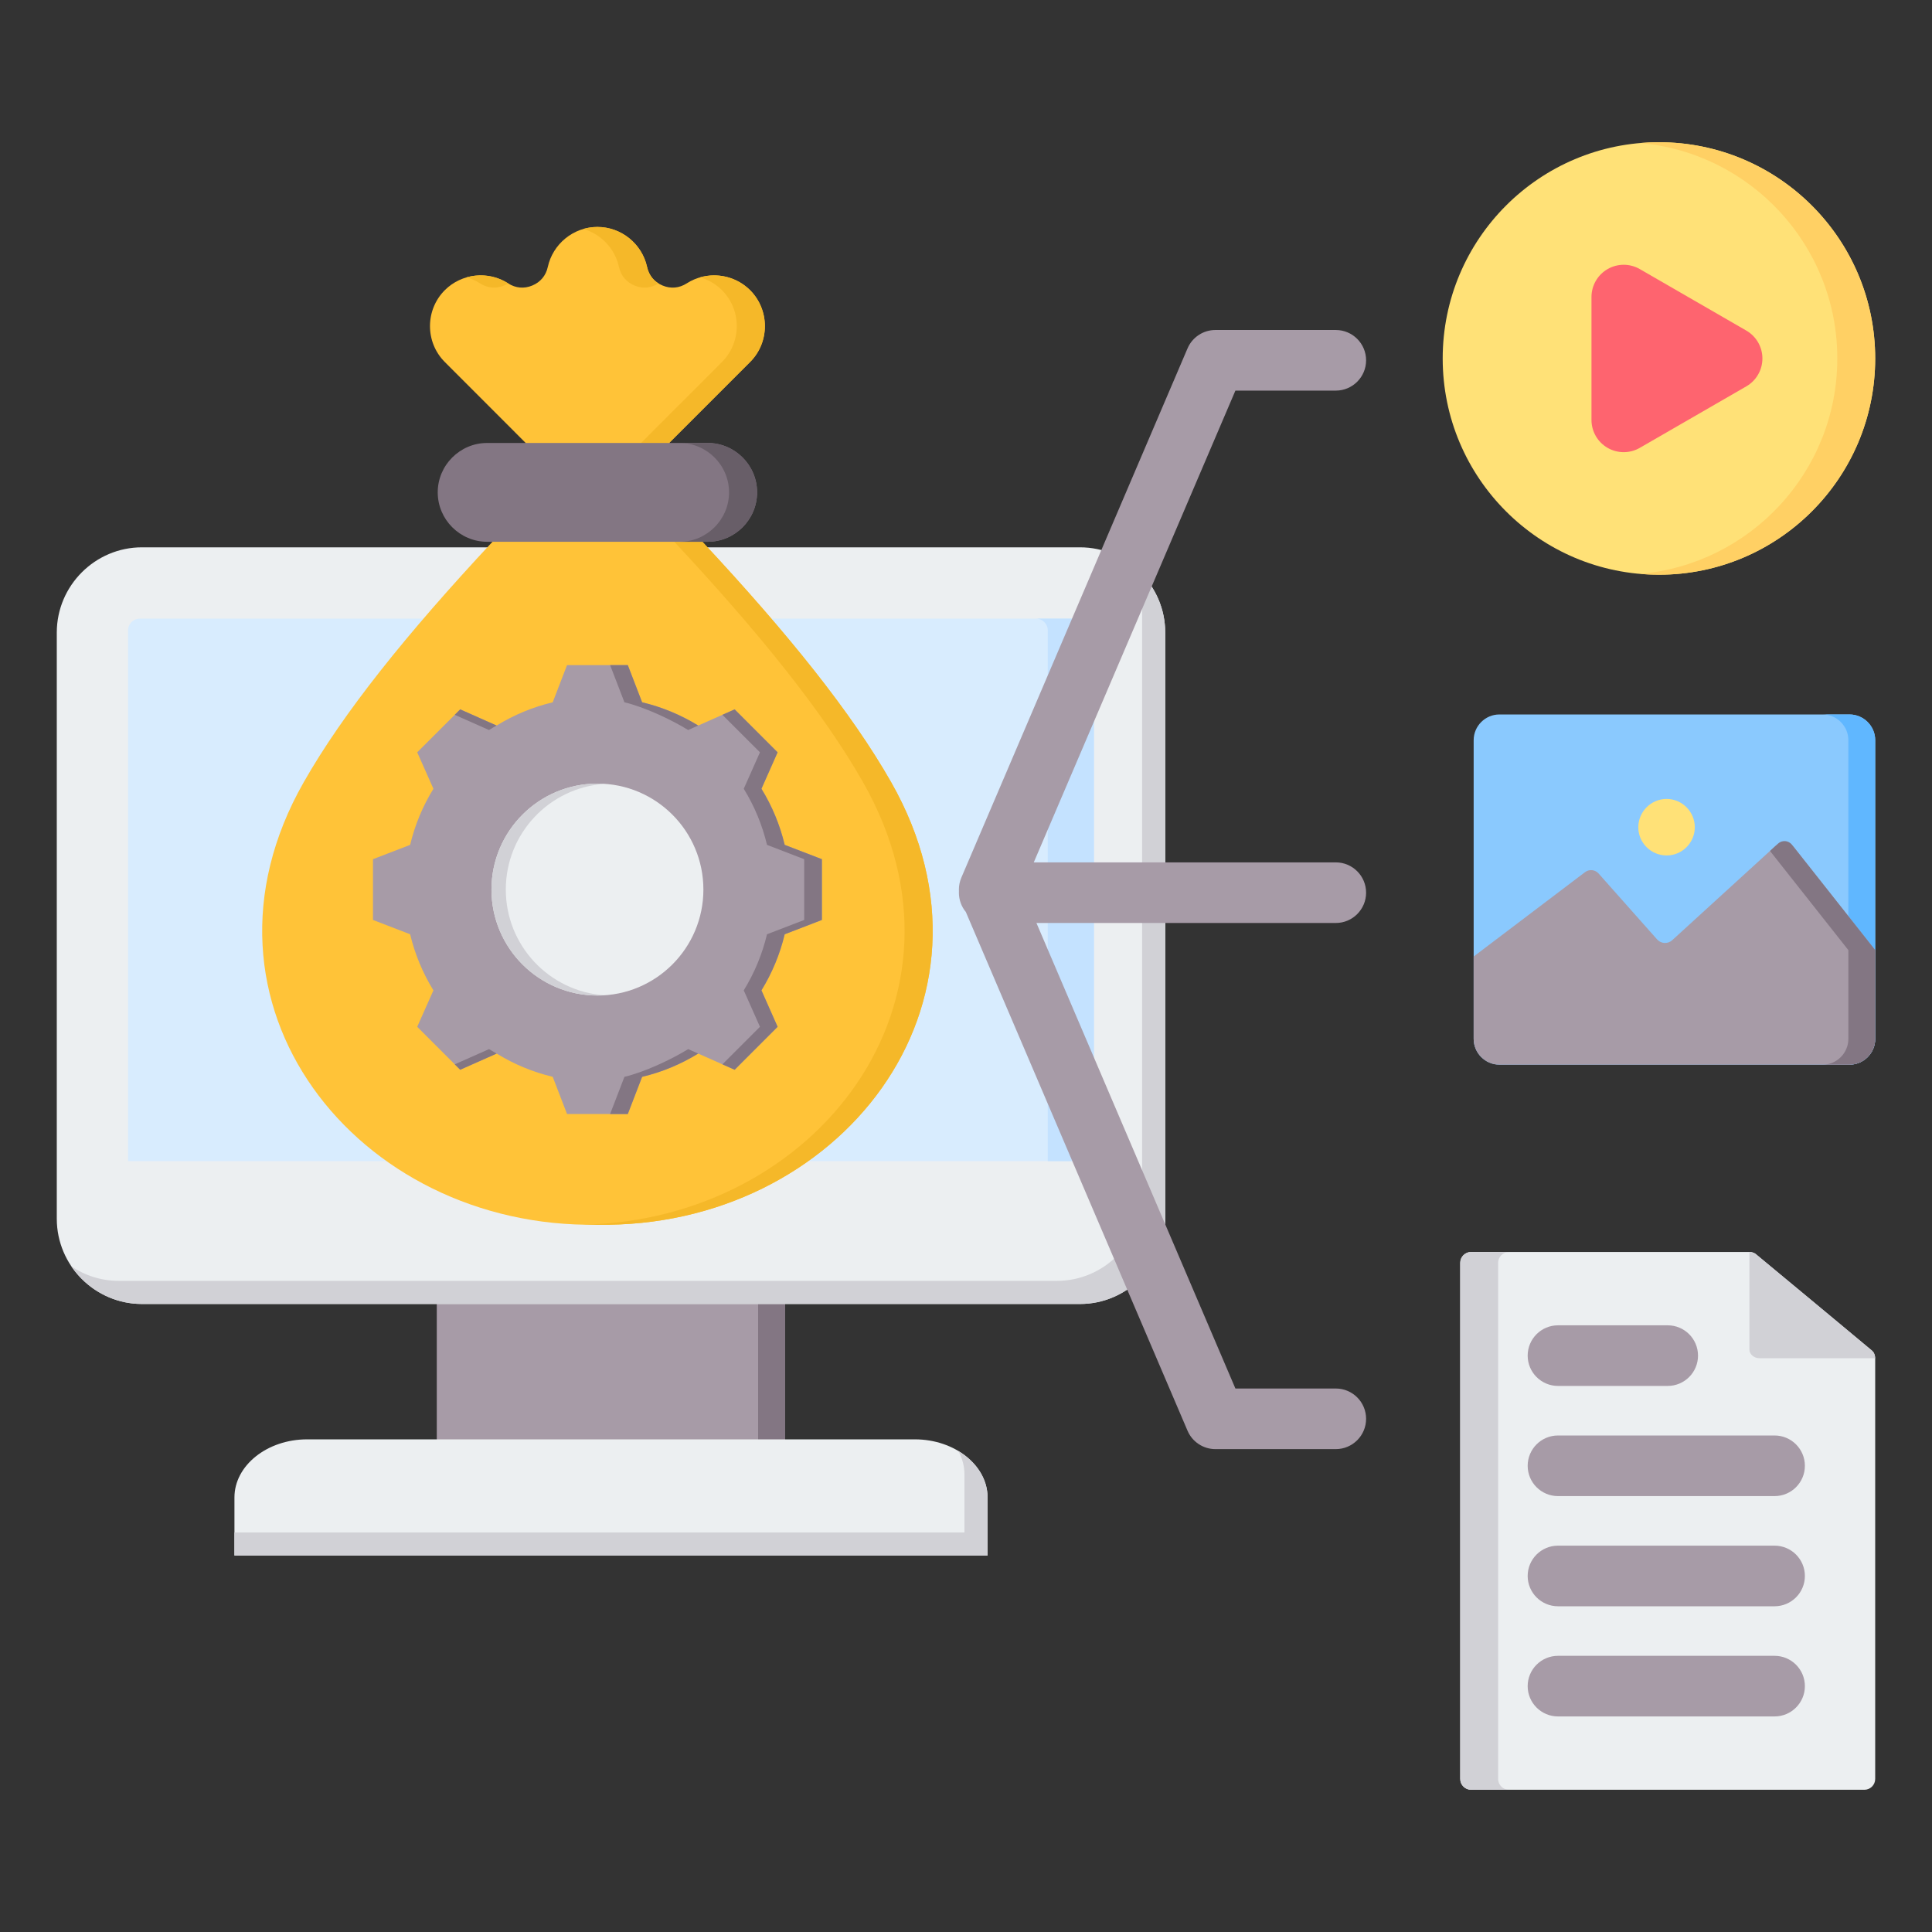 <svg xmlns="http://www.w3.org/2000/svg" viewBox="0 0 510 510"><rect x="0" y="0" width="510" height="510" fill="#333333" stroke="none"/><g id="Artboard71"><g><g><path d="m395.79 188.602h92.439c3.722 0 6.781 3.059 6.781 6.781v78.845c0 3.753-3.059 6.812-6.781 6.812h-92.439c-3.721 0-6.78-3.059-6.78-6.812v-78.845c0-3.722 3.059-6.781 6.78-6.781z" fill="#8ac9fe"></path><path d="m481.14 188.602h7.089c3.722 0 6.781 3.059 6.781 6.781v78.845c0 3.753-3.059 6.812-6.781 6.812h-7.089c3.721 0 6.781-3.059 6.781-6.812v-78.845c0-3.722-3.06-6.781-6.781-6.781z" fill="#60b7ff"></path><path d="m439.944 225.817c4.1 0 7.443-3.343 7.443-7.443s-3.343-7.475-7.443-7.475c-4.132 0-7.475 3.375-7.475 7.475s3.343 7.443 7.475 7.443z" fill="#ffe177"></path><path d="m495.01 250.812v23.416c0 3.753-3.059 6.812-6.781 6.812h-92.439c-3.721 0-6.78-3.059-6.78-6.812v-21.73s22.548-17.081 29.398-22.271c1.101-.833 2.658-.68 3.575.353 3.496 3.938 11.717 13.198 15.442 17.395.5.563 1.205.902 1.957.942.752.039 1.489-.224 2.045-.732 5.592-5.104 20.808-18.994 27.124-24.759.725-.662 1.692-.992 2.671-.913.979.08 1.88.563 2.488 1.333 5.983 7.575 21.3 26.966 21.3 26.966z" fill="#a79ba7"></path><path d="m467.237 224.626 2.13-1.945c.514-.469 1.2-.704 1.894-.647.694.056 1.333.398 1.764.945l21.985 27.833v23.416c0 3.753-3.059 6.812-6.781 6.812h-7.089c3.721 0 6.781-3.059 6.781-6.812v-23.416z" fill="#837683"></path></g><g><path d="m115.3 335.906h91.963v52.375h-91.963z" fill="#a79ba7"></path><path d="m200.127 335.906h7.137v52.375h-7.137z" fill="#837683"></path><path d="m61.888 410.607h198.805v-15.327c0-8.415-8.64-15.327-19.181-15.327h-160.444c-10.558 0-19.18 6.912-19.18 15.327z" fill="#eceff1"></path><path d="m61.888 410.607h198.805v-15.327c0-4.994-3.059-9.469-7.742-12.269 1.054 1.884 1.642 3.992 1.642 6.186v15.328h-192.705z" fill="#d1d1d6"></path><path d="m37.471 144.48h247.621c12.372 0 22.498 10.126 22.498 22.498v154.742c0 12.372-10.126 22.498-22.498 22.498h-247.621c-12.372 0-22.481-10.126-22.481-22.498v-154.742c0-12.372 10.109-22.498 22.481-22.498z" fill="#eceff1"></path><path d="m297.637 148.333c5.996 4.061 9.953 10.904 9.953 18.645v154.742c0 12.372-10.126 22.498-22.498 22.498h-247.621c-7.724 0-14.584-3.957-18.645-9.936 3.595 2.419 7.915 3.836 12.546 3.836h247.62c12.372 0 22.498-10.109 22.498-22.481v-154.758c0-4.631-1.416-8.951-3.853-12.546z" fill="#d1d1d6"></path><path d="m36.918 163.298h248.744c1.711 0 3.11 1.399 3.11 3.11v140.088h-254.981v-140.088c0-1.711 1.399-3.11 3.127-3.11z" fill="#d8ecfe"></path><path d="m273.463 163.298h12.199c1.711 0 3.11 1.399 3.11 3.11v140.088h-12.182v-140.088c0-1.711-1.417-3.11-3.127-3.11z" fill="#c4e2ff"></path></g><g><path d="m176.663 116.901 8.757 26.116c22.788 24.452 39.4 45.155 49.821 63.463 33.303 58.485-14.076 117.888-77.539 116.814-63.447 1.074-110.842-58.329-77.524-116.814 10.421-18.308 27.018-39.011 49.821-63.463l8.773-26.085-21.356-21.372c-5.211-5.211-5.211-13.735 0-18.961 4.433-4.433 11.448-5.18 16.736-1.789 1.96 1.26 4.2 1.462 6.362.56 2.147-.887 3.593-2.613 4.091-4.9 1.307-6.004 6.704-10.561 13.097-10.561 6.284 0 11.759 4.433 13.112 10.561.498 2.287 1.945 4.013 4.091 4.9 2.147.902 4.402.7 6.362-.56 5.18-3.329 12.21-2.722 16.737 1.789 5.211 5.226 5.211 13.75 0 18.961z" fill="#ffc338"></path><path d="m176.663 116.901 8.757 26.116c22.788 24.452 39.4 45.155 49.821 63.463 33.303 58.485-14.076 117.888-77.539 116.814-1.244.016-2.473 0-3.702-.015 61.58-1.244 106.487-59.465 73.822-116.799-10.422-18.308-27.018-39.011-49.821-63.463l-8.742-26.116 21.325-21.341c5.211-5.211 5.211-13.735 0-18.961-1.664-1.649-3.655-2.784-5.77-3.391 4.526-1.291 9.628-.156 13.19 3.391 5.211 5.226 5.211 13.75 0 18.961zm-53.461-43.693c3.624-1.027 7.622-.529 10.95 1.602l.016.016c-.327.202-.685.388-1.073.544-2.147.902-4.402.7-6.362-.56-1.12-.715-2.302-1.244-3.531-1.602zm30.798-12.77c1.182-.343 2.426-.529 3.702-.529 6.284 0 11.759 4.433 13.112 10.561.405 1.882 1.463 3.391 3.018 4.356-1.96 1.244-4.2 1.446-6.346.544-2.147-.887-3.593-2.613-4.091-4.9-1.073-4.884-4.76-8.679-9.395-10.032z" fill="#f5b829"></path><path d="m128.599 143.017h58.206c7.186 0 13.05-5.864 13.05-13.05 0-7.171-5.864-13.035-13.05-13.035h-58.206c-7.17 0-13.05 5.864-13.05 13.035 0 7.186 5.88 13.05 13.05 13.05z" fill="#837683"></path><path d="m179.401 143.017h7.404c7.186 0 13.05-5.864 13.05-13.05 0-7.171-5.864-13.035-13.05-13.035h-7.404c7.17 0 13.05 5.864 13.05 13.035 0 7.186-5.88 13.05-13.05 13.05z" fill="#685e68"></path></g><g><path d="m169.502 185.39c5.234 1.245 10.231 3.317 14.808 6.137l9.622-4.269 11.337 11.337-4.268 9.623c2.82 4.576 4.891 9.573 6.137 14.808l9.818 3.779v16.04l-9.818 3.779c-1.246 5.227-3.317 10.224-6.137 14.801l4.268 9.622-11.337 11.344-9.622-4.276c-4.577 2.821-9.574 4.899-14.808 6.145l-3.779 9.811h-16.04l-3.779-9.818c-5.228-1.246-10.224-3.317-14.801-6.138l-9.623 4.276-11.344-11.344 4.276-9.615c-2.82-4.584-4.898-9.581-6.144-14.808l-9.812-3.779v-16.04l9.812-3.779c1.246-5.235 3.324-10.232 6.144-14.808l-4.276-9.623 11.344-11.337 9.616 4.269c4.584-2.82 9.58-4.892 14.808-6.137l3.779-9.819h16.04z" fill="#a79ba7"></path><path d="m190.699 188.693 3.233-1.435 11.337 11.337-4.268 9.623c2.82 4.576 4.891 9.573 6.137 14.808l9.818 3.779v16.04l-9.818 3.779c-1.246 5.227-3.317 10.224-6.137 14.801l4.268 9.622-11.337 11.344-3.233-1.434 9.91-9.91-4.276-9.622c2.82-4.577 4.892-9.574 6.137-14.801l9.819-3.779v-16.04l-9.819-3.779c-1.245-5.235-3.317-10.232-6.137-14.808l4.276-9.623zm-70.653 0 1.434-1.435 9.616 4.269c-.679.378-1.351.77-2.009 1.183zm49.456-3.303c5.234 1.245 10.231 3.317 14.808 6.137l-2.652 1.183c-4.577-2.821-11.589-6.075-16.824-7.32l-3.779-9.819h4.668zm-38.399 92.725-9.623 4.276-1.434-1.434 9.041-4.017c.658.406 1.33.797 2.016 1.175zm53.207 0c-4.577 2.821-9.574 4.899-14.808 6.145l-3.779 9.811h-4.668l3.779-9.811c5.235-1.246 12.247-4.5 16.831-7.32z" fill="#837683"></path><path d="m157.704 206.849c15.45 0 27.975 12.524 27.975 27.975 0 15.445-12.525 27.969-27.975 27.969-15.445 0-27.97-12.524-27.97-27.969 0-15.451 12.525-27.975 27.97-27.975z" fill="#eceff1"></path><path d="m157.704 206.849c.636 0 1.267.023 1.898.068-14.565.972-26.083 13.093-26.083 27.907 0 14.809 11.518 26.929 26.083 27.907-.631.04-1.262.062-1.898.062-15.445 0-27.97-12.524-27.97-27.969 0-15.451 12.525-27.975 27.97-27.975z" fill="#d1d1d6"></path></g><path d="m253.125 234.821c-.001-1.05.206-2.118.644-3.144l59.711-139.71c1.259-2.946 4.153-4.856 7.356-4.856h31.78c4.415 0 8 3.584 8 8 0 4.415-3.585 8-8 8h-26.499l-53.225 124.535h79.724c4.415 0 8 3.585 8 8s-3.585 8-8 8h-79.019c14.106 33.005 52.52 122.886 52.52 122.886h26.499c4.415 0 8 3.584 8 8 0 4.415-3.585 8-8 8h-31.78c-3.203 0-6.097-1.911-7.356-4.856l-58.528-136.945c-1.141-1.382-1.826-3.154-1.826-5.085 0-.134.003-.267.01-.4-.008-.142-.012-.283-.011-.425z" fill="#a79ba7"></path><g><circle cx="437.92" cy="94.627" fill="#ffe177" r="57.084"></circle><path d="m432.92 37.76c1.648-.143 3.315-.216 5-.216 31.505 0 57.084 25.578 57.084 57.083 0 31.506-25.579 57.084-57.084 57.084-1.685 0-3.352-.073-5-.217 29.167-2.535 52.084-27.046 52.084-56.867 0-29.82-22.917-54.331-52.084-56.867z" fill="#ffd064"></path><path d="m460.98 87.263c2.631 1.519 4.252 4.326 4.252 7.364s-1.621 5.846-4.252 7.365l-28.112 16.23c-2.631 1.519-5.873 1.519-8.504 0s-4.252-4.326-4.252-7.365v-32.46c0-3.038 1.621-5.846 4.252-7.365s5.873-1.519 8.504 0z" fill="#fe646f"></path></g><g><path d="m388.337 330.49h73.467c.786 0 1.467.287 2.02.839l30.34 25.191c.553.553.84 1.233.84 2.02v111.057c0 1.573-1.287 2.859-2.86 2.859h-103.807c-1.584 0-2.87-1.286-2.87-2.859v-136.237c0-1.584 1.286-2.87 2.87-2.87z" fill="#eceff1"></path><path d="m398.337 472.456h-10c-1.584 0-2.87-1.286-2.87-2.859v-136.237c0-1.584 1.286-2.87 2.87-2.87h10c-1.584 0-2.87 1.286-2.87 2.87v136.237c0 1.573 1.286 2.859 2.87 2.859z" fill="#d1d1d6"></path><path d="m461.804 330.49c.4-.008 1.185.129 1.665.534 10.294 8.529 20.589 17.039 30.871 25.687.48.406.584 1.177.664 1.829h-30.498c-1.481 0-2.702-1.03-2.702-2.28z" fill="#d1d1d6"></path><path d="m411.267 365.85c-4.415 0-8-3.585-8-8s3.585-8 8-8h28.968c4.416 0 8 3.585 8 8s-3.584 8-8 8zm0 29.082c-4.415 0-8-3.585-8-8s3.585-8 8-8h57.178c4.415 0 8 3.585 8 8s-3.585 8-8 8zm0 29.082c-4.415 0-8-3.585-8-8s3.585-8 8-8h57.178c4.415 0 8 3.585 8 8s-3.585 8-8 8zm0 29.082c-4.415 0-8-3.585-8-8s3.585-8 8-8h57.178c4.415 0 8 3.585 8 8s-3.585 8-8 8z" fill="#a79ba7"></path></g></g></g></svg>